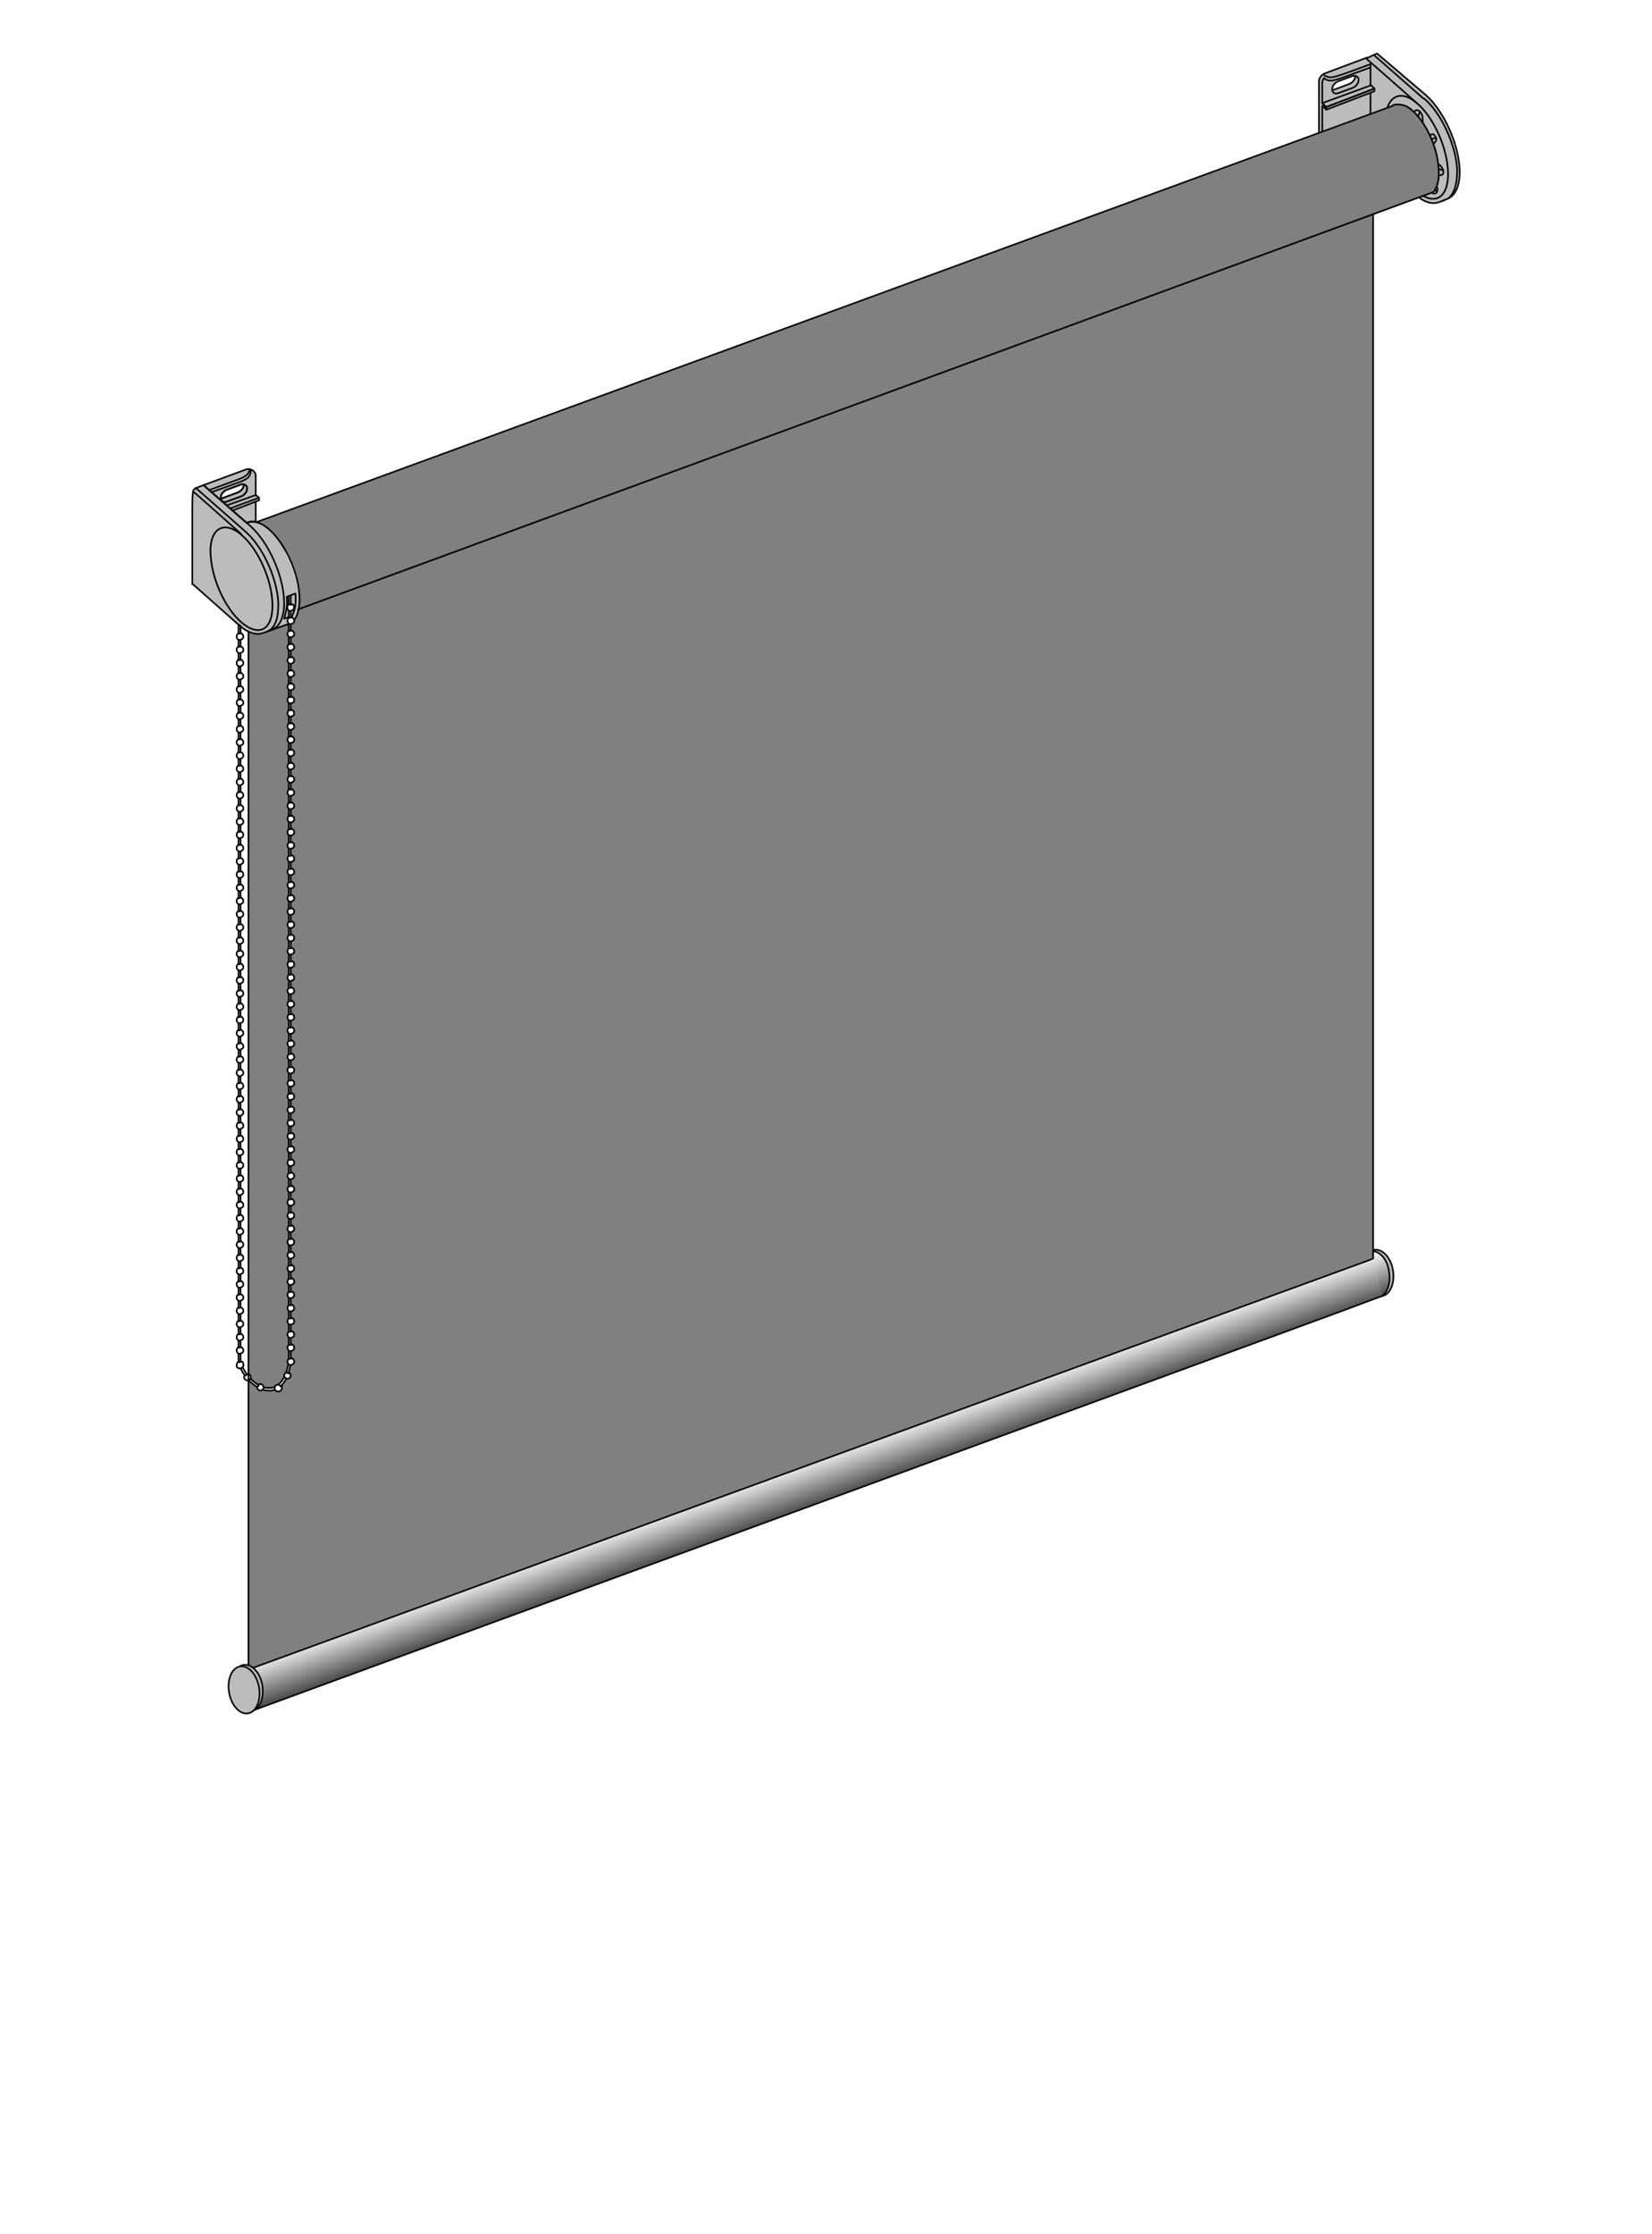 <?xml version="1.0" encoding="utf-8"?>
<!-- Generator: Adobe Illustrator 21.1.0, SVG Export Plug-In . SVG Version: 6.00 Build 0)  -->
<svg version="1.1" id="xs_x5F_a_x5F_10_x5F_saum_x5F_rechts_x5F_weiss"
	 xmlns="http://www.w3.org/2000/svg" xmlns:xlink="http://www.w3.org/1999/xlink" x="0px" y="0px" width="250px" height="338px"
	 viewBox="0 0 250 338" style="enable-background:new 0 0 250 338;" xml:space="preserve">
<rect x="0" y="0" width="250" height="338" fill="#808080" stroke="none"/>
<style type="text/css">
	.st0{fill:#FFFFFF;}
	.st1{fill:#BCBCBC;}
	.st2{fill:none;stroke:#000000;stroke-width:0.25;stroke-linecap:round;stroke-linejoin:round;stroke-miterlimit:10;}
	.st3{fill:none;stroke:#070707;stroke-width:0.25;stroke-linecap:round;stroke-linejoin:round;stroke-miterlimit:10;}
	.st4{fill:#FFFFFF;stroke:#000000;stroke-width:0.25;stroke-linecap:round;stroke-linejoin:round;stroke-miterlimit:10;}
	.st5{fill:#FFFFFF;stroke:#000000;stroke-width:0.25;stroke-miterlimit:10;}
	.st6{fill:#FFFFFF;stroke:#070707;stroke-width:0.25;stroke-linecap:round;stroke-linejoin:round;stroke-miterlimit:10;}
	.st7{fill:url(#SVGID_1_);stroke:#070707;stroke-width:0.25;stroke-linecap:round;stroke-linejoin:round;stroke-miterlimit:10;}
	.st8{fill:#BCBCBC;stroke:#070707;stroke-width:0.25;stroke-linecap:round;stroke-linejoin:round;stroke-miterlimit:10;}
	.st9{fill:url(#SVGID_2_);stroke:#070707;stroke-width:0.25;stroke-linecap:round;stroke-linejoin:round;stroke-miterlimit:10;}
</style>
<g id="links_2_">
	<path id="Wand_Unterleiste_Profilfarbe_2_" class="st0" d="M-1.5-2.5V340h253V-2.5H-1.5z M217.6,27.5c-0.1,0.6-0.5,1.3-1.1,1.6
		c-0.6,0.3-8.7,3.4-8.7,3.4l0.1,157.1c0,0,0.8,0.7,1,1.3c0.3,0.7,0.3,1.3-0.8,2.6c-0.2,0.3,0.4,2.5,0.1,2.9
		c-0.2,0.2-0.3,0.2-0.3,0.2l-169.1,62c0,0,1.5-1.3,0.9-4.1c-0.5-2.1-2.1-2.6-2.1-2.6V95.7c0,0,1.1,0.4,1.8,0.2
		c0.7-0.2,4-1.3,4.5-1.6c0.5-0.3,1.1-1,1.3-2.8s-0.1-4.1-1.1-6.4c-1-2.2-2.6-3.5-3.9-4.4c-1.1-0.8-2.5-1.6-1.9-1.7l0,0l0.7-0.1
		l172-63c0,0,1.6-0.4,2.4,0.4c0.8,0.8,3,2.8,4,6.2C218.2,26,217.7,26.9,217.6,27.5z"/>
	<g id="Träger_rechts_1_">
		<path id="grau_3_" class="st1" d="M220.9,26.1c0-4-2.3-9.2-5.1-11.7l-7.4-6.3c0,0-0.9,0.4-1.5,0.6l0,0l-6.4,2.4
			c-0.5,0.2-0.9,0.7-0.9,1.2V20l10.4-3.8c0,0,1-0.6,2.2-0.3c1.6,0.4,3.4,2.8,3.9,4s1,2.1,1.3,3.5s0.3,3.3,0.3,3.3
			c0,1.3-0.6,2-0.8,2.2s-0.8,0.4-1.5,0.7l-0.7,0.3c1,0.7,2.1,1,2.9,0.7c0.1,0,0.5-0.2,0.7-0.3c0.6-0.2,0.8-0.3,0.8-0.3
			C220.9,29.2,220.9,26.1,220.9,26.1z M205.1,11.5c0,0.5-0.4,1-0.9,1.2l-2.4,0.9h-0.1l-0.1,0.1c0-0.1,0-0.1,0-0.2
			c0-0.5,0.4-1,0.9-1.2l2.2-0.8C204.9,11.5,205,11.5,205.1,11.5L205.1,11.5z"/>
		<path class="st2" d="M216.8,29.1c0.3-0.2,0.5-0.6,0.7-1.1c0.2-0.7,0.3-1.5,0.2-2.6c-0.2-3.4-2.2-7.5-4.5-9.1
			c-0.7-0.5-1.7-0.6-2.4-0.4"/>
		<g>
			<g id="l_3_">
				<path class="st3" d="M206.9,8.7l-6.4,2.4c-0.5,0.2-0.9,0.7-0.9,1.2v7.6 M207.4,12.9V9.7 M207.4,17.2v-3.1"/>
				<path class="st3" d="M200.4,11.8c-0.2,0.2-0.3,0.5-0.3,0.7v3.1"/>
			</g>
			<polyline class="st3" points="200.1,15.6 200.7,16.2 200.7,16.6 200.1,16 200.1,19.8 			"/>
			<g>
				<polygon class="st3" points="208,13.4 200.7,16.2 200.1,15.6 207.5,12.9 				"/>
				<polygon class="st3" points="208,13.8 200.7,16.6 200.7,16.2 208,13.4 				"/>
			</g>
			<g>
				<path class="st3" d="M205.1,11.5c0,0.5-0.4,1-0.9,1.2l-2.4,0.9"/>
				<path class="st3" d="M202.5,12.3l2.2-0.8c0.5-0.1,0.9,0.1,0.9,0.6s-0.4,1-0.9,1.2l-2.2,0.8c-0.5,0.2-0.9-0.1-0.9-0.6
					S202,12.5,202.5,12.3z"/>
			</g>
			<path class="st3" d="M207.4,9.7c0,0-3.2,1.2-4.1,1.5c-0.6,0.2-1.4,0.5-2,0.5c-0.2,0-0.4-0.1-0.5-0.1c-0.2-0.1-0.4-0.2-0.4-0.2"/>
			<path class="st3" d="M207.4,10.2c0,0-3.3,1.2-4.1,1.5c-0.6,0.2-1.4,0.5-2,0.5c-0.4,0-0.9-0.3-0.9-0.3"/>
		</g>
		<g id="XS_links_2_">
			<path class="st3" d="M218.2,30.4c0.7-0.2,1-0.4,1-0.4c1.8-0.8,1.7-3.9,1.7-3.9c0-4-2.3-9.2-5.1-11.7l-7.4-6.3c0,0-1,0.4-1.5,0.7"
				/>
			<path class="st3" d="M214.9,30c1,0.7,2,0.9,2.8,0.6c0.1,0,0.9-0.3,1-0.4"/>
			<path class="st3" d="M214.4,15.6c-2.1-1.9-7.6-6.7-7.6-6.7"/>
			<path class="st2" d="M215.5,29.7c2.3,1.2,3.9-0.5,3.6-4.2c-0.3-3.9-2.6-8.5-5.2-10.3c-1.7-1.2-3.1-0.8-3.8,0.7c0,0,0,0.1-0.1,0.2
				"/>
			<path class="st2" d="M219.2,30c0.9-0.7,1.4-2.4,1.3-4.6c-0.3-3.8-2.5-8.4-5-10.5"/>
			<path class="st3" d="M215.4,14.9L208,8.4"/>
		</g>
		<g>
			<path class="st3" d="M215.3,18.4V18c0-0.4-0.2-1.1-0.7-1.3c-0.2-0.1-0.4,0-0.5,0.1"/>
			<path class="st3" d="M214.9,16.9c-0.1,0.1-0.2,0.4-0.2,0.6"/>
		</g>
		<g>
			<path class="st3" d="M216.8,29.2c0.1,0.1,0.2,0.1,0.3,0.1c0.4-0.1,0.5-0.5,0.4-0.9"/>
			<path class="st3" d="M217.2,28.8c0.1,0,0.1,0.1,0.2,0.1"/>
		</g>
		<g>
			<path class="st3" d="M217.9,26.5c0.2,0,0.3,0,0.4-0.1c0.3-0.3,0.1-1-0.5-1.5"/>
			<path class="st3" d="M217.9,25.6c0.2,0.1,0.3,0.2,0.5,0.1"/>
		</g>
		<g>
			<path class="st3" d="M216.5,20.4c0.2-0.1,0.4-0.2,0.6,0.1c0.4,0.5,0.3,0.8-0.1,1.2"/>
		</g>
		<g>
			<path class="st3" d="M216.8,21c0.2-0.1,0.3-0.1,0.4-0.1"/>
		</g>
	</g>
	<g id="Träger_links_1_">
		<path id="grau_2_" class="st1" d="M45.2,90.8c0-4-2.7-9.1-4.4-10.5c-1.8-1.5-2.1-1.4-2.1-1.4v-3l0.5-0.2v-0.4l-0.5-0.4V72
			c0-0.4-0.2-0.6-0.4-0.8c-0.3-0.2-0.7-0.3-1-0.2l-6.5,2.4l0,0l0,0c0,0-1.2,0.4-1.5,0.7c-0.2,0.3-0.2,2.4-0.2,2.4v11.9l0,0l0,0
			l7.1,6.3c1.3,1.1,2.5,1.4,3.4,1.1c0.1,0,0.5-0.2,0.7-0.3c0.6-0.2,3.1-1.1,3.1-1.1C45.3,93.6,45.2,90.8,45.2,90.8z M34.4,74
			l2.2-0.8c0.1,0,0.3,0,0.4,0l0,0c0,0,0.1,0.6-0.7,1.1c-0.2,0.1-2.8,1.1-2.8,1.1c0-0.1,0-0.1,0-0.2C33.5,74.7,33.9,74.2,34.4,74z"/>
		<g id="links">
			<path class="st3" d="M40.3,95.6c0.7-0.2,1-0.4,1-0.4c1.8-0.8,1.7-3.9,1.7-3.9c0-4-2.3-9.2-5.1-11.7l-7.1-6.2c0,0-1.2,0.4-1.5,0.7
				c-0.2,0.3-0.2,2.4-0.2,2.4v11.9"/>
			<path class="st3" d="M29.2,88.4l7.1,6.3c1.3,1.1,2.5,1.4,3.4,1.1c0.1,0,0.9-0.3,1-0.4"/>
			<path class="st3" d="M36.5,80.8c-2.1-1.9-7.1-6.3-7.1-6.3"/>
			<path class="st2" d="M41.2,90.8c-0.3-3.9-2.6-8.5-5.2-10.3c-2.6-1.8-4.5,0-4.1,3.8c0.3,3.9,2.6,8.5,5.2,10.3
				C39.7,96.4,41.5,94.8,41.2,90.8z"/>
			<path class="st2" d="M40.7,95.4l0.2-0.1c0.9-0.7,1.3-2.2,1.2-4.4c-0.3-3.8-2.5-8.4-5-10.5"/>
			<path class="st3" d="M37.8,71c0,0-0.1,0.5-0.4,0.8c-0.4,0.4-1.2,0.7-1.8,0.9c-0.8,0.3-3.8,1.4-3.8,1.4"/>
			<path class="st3" d="M38,71.1c0,0-0.1,0.8-0.4,1.1c-0.4,0.4-1.2,0.7-1.8,0.9c-0.8,0.3-3.6,1.3-3.6,1.3"/>
			<path class="st3" d="M37,80.3l-7.4-6.5"/>
			<g id="r_3_">
				<g>
					<path class="st3" d="M36.9,73.3c0,0.5-0.4,1-0.9,1.2l-2.4,0.9"/>
				</g>
				<path class="st3" d="M38.7,74.8V72c0-0.4-0.2-0.6-0.4-0.8c-0.3-0.2-0.7-0.3-1-0.2l-6.5,2.4 M30.8,73.4l6.5,5.7
					c0,0,0.3-0.1,0.6-0.2c0.3,0,0.8,0,0.8,0v-3 M34.3,74.1l2.2-0.8c0.5-0.1,0.9,0.1,0.9,0.6s-0.4,1-0.9,1.2l-2.2,0.8
					c-0.5,0.2-0.9-0.1-0.9-0.6S33.8,74.3,34.3,74.1z"/>
				<g>
					<polyline class="st3" points="34.5,76.4 38.7,74.9 39.2,75.3 34.9,76.9 					"/>
					<polyline class="st3" points="39.2,75.3 39.2,75.7 35.3,77.2 					"/>
				</g>
			</g>
			<g id="r_1_">
				<g>
					<path class="st3" d="M36.9,73.3c0,0.5-0.4,1-0.9,1.2l-2.4,0.9"/>
				</g>
				<path class="st3" d="M34.3,74.1l2.2-0.8c0.5-0.1,0.9,0.1,0.9,0.6s-0.4,1-0.9,1.2l-2.2,0.8c-0.5,0.2-0.9-0.1-0.9-0.6
					S33.8,74.3,34.3,74.1z"/>
			</g>
		</g>
		<path class="st2" d="M37.4,79.1c0.7-0.3,1.6-0.2,2.7,0.5c2.6,1.8,4.9,6.4,5.2,10.3c0.2,2.6-0.6,4.3-1.8,4.6"/>
		<path class="st2" d="M44.2,93.2L43,93.6c0,0,0.3-1.1,0.4-1.8c0.1-0.7,0-1.5,0-1.5l1.3-0.5c0,0,0.1,0.8,0,1.7S44.2,93.2,44.2,93.2z
			"/>
		<line class="st2" x1="41.1" y1="95.3" x2="43.7" y2="94.4"/>
	</g>
	<g id="kette_1_">
		<path class="st4" d="M36.1,94.5v111.3c0,1.6,2.3,4.6,4.6,4.6c2.6,0,3.3-3.3,3.3-4.8V90.1l-0.3,0.1v115.3c0,1.3-0.7,4.5-3,4.5
			s-4.3-3-4.3-4.3v-111L36.1,94.5z"/>
		<g>
			<path class="st5" d="M37,208.1c0,0,0.1,0,0.2,0c0.1,0,0.1-0.1,0.1-0.2h0.1c0.2,0,0.3,0,0.4,0.1c0.2,0.2,0.2,0.5,0,0.7
				s-0.5,0.2-0.7,0C36.9,208.6,36.9,208.3,37,208.1L37,208.1"/>
		</g>
		<g>
			<path class="st5" d="M36.1,206c0,0,0,0.1,0.2,0.1c0.1,0,0.1-0.1,0.1-0.1h0.1c0.2,0,0.3,0.1,0.3,0.3c0.1,0.3,0,0.6-0.3,0.7
				c-0.3,0.1-0.6,0-0.7-0.3C35.8,206.4,35.9,206.1,36.1,206L36.1,206"/>
		</g>
		<g>
			<path class="st5" d="M36.1,203.8c0,0,0,0.1,0.1,0.1s0.1,0,0.2-0.1h0.1c0.1,0.1,0.3,0.2,0.3,0.4c0.1,0.3-0.1,0.5-0.4,0.6
				c-0.3,0.1-0.5-0.1-0.6-0.4c0-0.2,0.1-0.5,0.2-0.5C36.1,203.8,36.1,203.8,36.1,203.8"/>
		</g>
		<g>
			<path class="st5" d="M36.1,201.8c0,0,0,0.1,0.1,0.1s0.1,0,0.2-0.1h0.1c0.1,0.1,0.3,0.2,0.3,0.4c0.1,0.3-0.1,0.5-0.4,0.6
				c-0.3,0.1-0.5-0.1-0.6-0.4c0-0.2,0.1-0.5,0.2-0.5C36.1,201.8,36.1,201.8,36.1,201.8"/>
		</g>
		<g>
			<path class="st5" d="M43.8,205.5c0,0,0,0.1,0.1,0.1s0.1,0,0.2-0.1h0.1c0.1,0.1,0.3,0.2,0.3,0.4c0.1,0.3-0.1,0.5-0.4,0.6
				c-0.3,0.1-0.5-0.1-0.6-0.4c0-0.2,0.1-0.5,0.2-0.5C43.8,205.5,43.8,205.5,43.8,205.5"/>
		</g>
		<g>
			<path class="st5" d="M43.8,203.4c0,0,0,0.1,0.1,0.1s0.1,0,0.2-0.1h0.1c0.1,0.1,0.3,0.2,0.3,0.4c0.1,0.3-0.1,0.5-0.4,0.6
				c-0.3,0.1-0.5-0.1-0.6-0.4c0-0.2,0.1-0.5,0.2-0.5C43.8,203.4,43.8,203.4,43.8,203.4"/>
		</g>
		<g>
			<path class="st5" d="M43.8,201.4c0,0,0,0.1,0.1,0.1s0.1,0,0.2-0.1h0.1c0.1,0.1,0.3,0.2,0.3,0.4c0.1,0.3-0.1,0.5-0.4,0.6
				c-0.3,0.1-0.5-0.1-0.6-0.4c0-0.2,0.1-0.5,0.2-0.5C43.8,201.4,43.8,201.4,43.8,201.4"/>
		</g>
		<g>
			<path class="st5" d="M36.1,199.8c0,0,0,0.1,0.1,0.1s0.1,0,0.2-0.1h0.1c0.1,0.1,0.3,0.2,0.3,0.4c0.1,0.3-0.1,0.5-0.4,0.6
				c-0.3,0.1-0.5-0.1-0.6-0.4c0-0.2,0.1-0.5,0.2-0.5C36.1,199.8,36.1,199.8,36.1,199.8"/>
		</g>
		<g>
			<path class="st5" d="M43.8,199.4c0,0,0,0.1,0.1,0.1s0.1,0,0.2-0.1h0.1c0.1,0.1,0.3,0.2,0.3,0.4c0.1,0.3-0.1,0.5-0.4,0.6
				c-0.3,0.1-0.5-0.1-0.6-0.4c0-0.2,0.1-0.5,0.2-0.5C43.8,199.4,43.8,199.4,43.8,199.4"/>
		</g>
		<g>
			<path class="st5" d="M36.1,197.8c0,0,0,0.1,0.1,0.1s0.1,0,0.2-0.1h0.1c0.1,0.1,0.3,0.2,0.3,0.4c0.1,0.3-0.1,0.5-0.4,0.6
				c-0.3,0.1-0.5-0.1-0.6-0.4c0-0.2,0.1-0.5,0.2-0.5C36.1,197.8,36.1,197.8,36.1,197.8"/>
		</g>
		<g>
			<path class="st5" d="M36.1,195.8c0,0,0,0.1,0.1,0.1s0.1,0,0.2-0.1h0.1c0.1,0.1,0.3,0.2,0.3,0.4c0.1,0.3-0.1,0.5-0.4,0.6
				c-0.3,0.1-0.5-0.1-0.6-0.4c0-0.2,0.1-0.5,0.2-0.5C36.1,195.8,36.1,195.8,36.1,195.8"/>
		</g>
		<g>
			<path class="st5" d="M43.8,197.4c0,0,0,0.1,0.1,0.1s0.1,0,0.2-0.1h0.1c0.1,0.1,0.3,0.2,0.3,0.4c0.1,0.3-0.1,0.5-0.4,0.6
				c-0.3,0.1-0.5-0.1-0.6-0.4c0-0.2,0.1-0.5,0.2-0.5C43.8,197.4,43.8,197.4,43.8,197.4"/>
		</g>
		<g>
			<path class="st5" d="M43.8,195.4c0,0,0,0.1,0.1,0.1s0.1,0,0.2-0.1h0.1c0.1,0.1,0.3,0.2,0.3,0.4c0.1,0.3-0.1,0.5-0.4,0.6
				c-0.3,0.1-0.5-0.1-0.6-0.4c0-0.2,0.1-0.5,0.2-0.5C43.8,195.4,43.8,195.4,43.8,195.4"/>
		</g>
		<g>
			<path class="st5" d="M36.1,193.8c0,0,0,0.1,0.1,0.1s0.1,0,0.2-0.1h0.1c0.1,0.1,0.3,0.2,0.3,0.4c0.1,0.3-0.1,0.5-0.4,0.6
				c-0.3,0.1-0.5-0.1-0.6-0.4c0-0.2,0.1-0.5,0.2-0.5C36.1,193.8,36.1,193.8,36.1,193.8"/>
		</g>
		<g>
			<path class="st5" d="M43.8,193.4c0,0,0,0.1,0.1,0.1s0.1,0,0.2-0.1h0.1c0.1,0.1,0.3,0.2,0.3,0.4c0.1,0.3-0.1,0.5-0.4,0.6
				c-0.3,0.1-0.5-0.1-0.6-0.4c0-0.2,0.1-0.5,0.2-0.5C43.8,193.4,43.8,193.4,43.8,193.4"/>
		</g>
		<g>
			<path class="st5" d="M36.1,191.8c0,0,0,0.1,0.1,0.1s0.1,0,0.2-0.1h0.1c0.1,0.1,0.3,0.2,0.3,0.4c0.1,0.3-0.1,0.5-0.4,0.6
				c-0.3,0.1-0.5-0.1-0.6-0.4c0-0.2,0.1-0.5,0.2-0.5C36.1,191.8,36.1,191.8,36.1,191.8"/>
		</g>
		<g>
			<path class="st5" d="M36.1,189.8c0,0,0,0.1,0.1,0.1s0.1,0,0.2-0.1h0.1c0.1,0.1,0.3,0.2,0.3,0.4c0.1,0.3-0.1,0.5-0.4,0.6
				c-0.3,0.1-0.5-0.1-0.6-0.4c0-0.2,0.1-0.5,0.2-0.5C36.1,189.8,36.1,189.8,36.1,189.8"/>
		</g>
		<g>
			<path class="st5" d="M43.8,191.4c0,0,0,0.1,0.1,0.1s0.1,0,0.2-0.1h0.1c0.1,0.1,0.3,0.2,0.3,0.4c0.1,0.3-0.1,0.5-0.4,0.6
				c-0.3,0.1-0.5-0.1-0.6-0.4c0-0.2,0.1-0.5,0.2-0.5C43.8,191.4,43.8,191.4,43.8,191.4"/>
		</g>
		<g>
			<path class="st5" d="M43.8,189.4c0,0,0,0.1,0.1,0.1s0.1,0,0.2-0.1h0.1c0.1,0.1,0.3,0.2,0.3,0.4c0.1,0.3-0.1,0.5-0.4,0.6
				c-0.3,0.1-0.5-0.1-0.6-0.4c0-0.2,0.1-0.5,0.2-0.5C43.8,189.4,43.8,189.4,43.8,189.4"/>
		</g>
		<g>
			<path class="st5" d="M36.1,187.8c0,0,0,0.1,0.1,0.1s0.1,0,0.2-0.1h0.1c0.1,0.1,0.3,0.2,0.3,0.4c0.1,0.3-0.1,0.5-0.4,0.6
				c-0.3,0.1-0.5-0.1-0.6-0.4c0-0.2,0.1-0.5,0.2-0.5C36.1,187.8,36.1,187.8,36.1,187.8"/>
		</g>
		<g>
			<path class="st5" d="M43.8,187.4c0,0,0,0.1,0.1,0.1s0.1,0,0.2-0.1h0.1c0.1,0.1,0.3,0.2,0.3,0.4c0.1,0.3-0.1,0.5-0.4,0.6
				c-0.3,0.1-0.5-0.1-0.6-0.4c0-0.2,0.1-0.5,0.2-0.5C43.8,187.4,43.8,187.4,43.8,187.4"/>
		</g>
		<g>
			<path class="st5" d="M36.1,185.8c0,0,0,0.1,0.1,0.1s0.1,0,0.2-0.1h0.1c0.1,0.1,0.3,0.2,0.3,0.4c0.1,0.3-0.1,0.5-0.4,0.6
				c-0.3,0.1-0.5-0.1-0.6-0.4c0-0.2,0.1-0.5,0.2-0.5C36.1,185.8,36.1,185.8,36.1,185.8"/>
		</g>
		<g>
			<path class="st5" d="M36.1,183.8c0,0,0,0.1,0.1,0.1s0.1,0,0.2-0.1h0.1c0.1,0.1,0.3,0.2,0.3,0.4c0.1,0.3-0.1,0.5-0.4,0.6
				c-0.3,0.1-0.5-0.1-0.6-0.4c0-0.2,0.1-0.5,0.2-0.5C36.1,183.8,36.1,183.8,36.1,183.8"/>
		</g>
		<g>
			<path class="st5" d="M43.8,185.4c0,0,0,0.1,0.1,0.1s0.1,0,0.2-0.1h0.1c0.1,0.1,0.3,0.2,0.3,0.4c0.1,0.3-0.1,0.5-0.4,0.6
				c-0.3,0.1-0.5-0.1-0.6-0.4c0-0.2,0.1-0.5,0.2-0.5C43.8,185.4,43.8,185.4,43.8,185.4"/>
		</g>
		<g>
			<path class="st5" d="M43.8,183.4c0,0,0,0.1,0.1,0.1s0.1,0,0.2-0.1h0.1c0.1,0.1,0.3,0.2,0.3,0.4c0.1,0.3-0.1,0.5-0.4,0.6
				c-0.3,0.1-0.5-0.1-0.6-0.4c0-0.2,0.1-0.5,0.2-0.5C43.8,183.4,43.8,183.4,43.8,183.4"/>
		</g>
		<g>
			<path class="st5" d="M36.1,181.8c0,0,0,0.1,0.1,0.1s0.1,0,0.2-0.1h0.1c0.1,0.1,0.3,0.2,0.3,0.4c0.1,0.3-0.1,0.5-0.4,0.6
				c-0.3,0.1-0.5-0.1-0.6-0.4c0-0.2,0.1-0.5,0.2-0.5C36.1,181.8,36.1,181.8,36.1,181.8"/>
		</g>
		<g>
			<path class="st5" d="M43.8,181.4c0,0,0,0.1,0.1,0.1s0.1,0,0.2-0.1h0.1c0.1,0.1,0.3,0.2,0.3,0.4c0.1,0.3-0.1,0.5-0.4,0.6
				c-0.3,0.1-0.5-0.1-0.6-0.4c0-0.2,0.1-0.5,0.2-0.5C43.8,181.4,43.8,181.4,43.8,181.4"/>
		</g>
		<g>
			<path class="st5" d="M36.1,179.8c0,0,0,0.1,0.1,0.1s0.1,0,0.2-0.1h0.1c0.1,0.1,0.3,0.2,0.3,0.4c0.1,0.3-0.1,0.5-0.4,0.6
				c-0.3,0.1-0.5-0.1-0.6-0.4c0-0.2,0.1-0.5,0.2-0.5C36.1,179.8,36.1,179.8,36.1,179.8"/>
		</g>
		<g>
			<path class="st5" d="M36.1,177.8c0,0,0,0.1,0.1,0.1s0.1,0,0.2-0.1h0.1c0.1,0.1,0.3,0.2,0.3,0.4c0.1,0.3-0.1,0.5-0.4,0.6
				c-0.3,0.1-0.5-0.1-0.6-0.4c0-0.2,0.1-0.5,0.2-0.5C36.1,177.8,36.1,177.8,36.1,177.8"/>
		</g>
		<g>
			<path class="st5" d="M43.8,179.4c0,0,0,0.1,0.1,0.1s0.1,0,0.2-0.1h0.1c0.1,0.1,0.3,0.2,0.3,0.4c0.1,0.3-0.1,0.5-0.4,0.6
				c-0.3,0.1-0.5-0.1-0.6-0.4c0-0.2,0.1-0.5,0.2-0.5C43.8,179.4,43.8,179.4,43.8,179.4"/>
		</g>
		<g>
			<path class="st5" d="M43.8,177.4c0,0,0,0.1,0.1,0.1s0.1,0,0.2-0.1h0.1c0.1,0.1,0.3,0.2,0.3,0.4c0.1,0.3-0.1,0.5-0.4,0.6
				c-0.3,0.1-0.5-0.1-0.6-0.4c0-0.2,0.1-0.5,0.2-0.5C43.8,177.4,43.8,177.4,43.8,177.4"/>
		</g>
		<g>
			<path class="st5" d="M36.1,175.8c0,0,0,0.1,0.1,0.1s0.1,0,0.2-0.1h0.1c0.1,0.1,0.3,0.2,0.3,0.4c0.1,0.3-0.1,0.5-0.4,0.6
				c-0.3,0.1-0.5-0.1-0.6-0.4c0-0.2,0.1-0.5,0.2-0.5C36.1,175.8,36.1,175.8,36.1,175.8"/>
		</g>
		<g>
			<path class="st5" d="M43.8,175.4c0,0,0,0.1,0.1,0.1s0.1,0,0.2-0.1h0.1c0.1,0.1,0.3,0.2,0.3,0.4c0.1,0.3-0.1,0.5-0.4,0.6
				c-0.3,0.1-0.5-0.1-0.6-0.4c0-0.2,0.1-0.5,0.2-0.5C43.8,175.4,43.8,175.4,43.8,175.4"/>
		</g>
		<g>
			<path class="st5" d="M36.1,173.8c0,0,0,0.1,0.1,0.1s0.1,0,0.2-0.1h0.1c0.1,0.1,0.3,0.2,0.3,0.4c0.1,0.3-0.1,0.5-0.4,0.6
				c-0.3,0.1-0.5-0.1-0.6-0.4c0-0.2,0.1-0.5,0.2-0.5C36.1,173.8,36.1,173.8,36.1,173.8"/>
		</g>
		<g>
			<path class="st5" d="M36.1,171.8c0,0,0,0.1,0.1,0.1s0.1,0,0.2-0.1h0.1c0.1,0.1,0.3,0.2,0.3,0.4c0.1,0.3-0.1,0.5-0.4,0.6
				c-0.3,0.1-0.5-0.1-0.6-0.4c0-0.2,0.1-0.5,0.2-0.5C36.1,171.8,36.1,171.8,36.1,171.8"/>
		</g>
		<g>
			<path class="st5" d="M43.8,173.4c0,0,0,0.1,0.1,0.1s0.1,0,0.2-0.1h0.1c0.1,0.1,0.3,0.2,0.3,0.4c0.1,0.3-0.1,0.5-0.4,0.6
				c-0.3,0.1-0.5-0.1-0.6-0.4c0-0.2,0.1-0.5,0.2-0.5C43.8,173.4,43.8,173.4,43.8,173.4"/>
		</g>
		<g>
			<path class="st5" d="M43.8,171.4c0,0,0,0.1,0.1,0.1s0.1,0,0.2-0.1h0.1c0.1,0.1,0.3,0.2,0.3,0.4c0.1,0.3-0.1,0.5-0.4,0.6
				c-0.3,0.1-0.5-0.1-0.6-0.4c0-0.2,0.1-0.5,0.2-0.5C43.8,171.4,43.8,171.4,43.8,171.4"/>
		</g>
		<g>
			<path class="st5" d="M36.1,169.8c0,0,0,0.1,0.1,0.1s0.1,0,0.2-0.1h0.1c0.1,0.1,0.3,0.2,0.3,0.4c0.1,0.3-0.1,0.5-0.4,0.6
				c-0.3,0.1-0.5-0.1-0.6-0.4c0-0.2,0.1-0.5,0.2-0.5C36.1,169.8,36.1,169.8,36.1,169.8"/>
		</g>
		<g>
			<path class="st5" d="M43.8,169.4c0,0,0,0.1,0.1,0.1s0.1,0,0.2-0.1h0.1c0.1,0.1,0.3,0.2,0.3,0.4c0.1,0.3-0.1,0.5-0.4,0.6
				c-0.3,0.1-0.5-0.1-0.6-0.4c0-0.2,0.1-0.5,0.2-0.5C43.8,169.4,43.8,169.4,43.8,169.4"/>
		</g>
		<g>
			<path class="st5" d="M36.1,167.8c0,0,0,0.1,0.1,0.1s0.1,0,0.2-0.1h0.1c0.1,0.1,0.3,0.2,0.3,0.4c0.1,0.3-0.1,0.5-0.4,0.6
				c-0.3,0.1-0.5-0.1-0.6-0.4c0-0.2,0.1-0.5,0.2-0.5C36.1,167.8,36.1,167.8,36.1,167.8"/>
		</g>
		<g>
			<path class="st5" d="M36.1,165.8c0,0,0,0.1,0.1,0.1s0.1,0,0.2-0.1h0.1c0.1,0.1,0.3,0.2,0.3,0.4c0.1,0.3-0.1,0.5-0.4,0.6
				c-0.3,0.1-0.5-0.1-0.6-0.4c0-0.2,0.1-0.5,0.2-0.5C36.1,165.8,36.1,165.8,36.1,165.8"/>
		</g>
		<g>
			<path class="st5" d="M43.8,167.4c0,0,0,0.1,0.1,0.1s0.1,0,0.2-0.1h0.1c0.1,0.1,0.3,0.2,0.3,0.4c0.1,0.3-0.1,0.5-0.4,0.6
				c-0.3,0.1-0.5-0.1-0.6-0.4c0-0.2,0.1-0.5,0.2-0.5C43.8,167.4,43.8,167.4,43.8,167.4"/>
		</g>
		<g>
			<path class="st5" d="M43.8,165.4c0,0,0,0.1,0.1,0.1s0.1,0,0.2-0.1h0.1c0.1,0.1,0.3,0.2,0.3,0.4c0.1,0.3-0.1,0.5-0.4,0.6
				c-0.3,0.1-0.5-0.1-0.6-0.4c0-0.2,0.1-0.5,0.2-0.5C43.8,165.4,43.8,165.4,43.8,165.4"/>
		</g>
		<g>
			<path class="st5" d="M36.1,163.8c0,0,0,0.1,0.1,0.1s0.1,0,0.2-0.1h0.1c0.1,0.1,0.3,0.2,0.3,0.4c0.1,0.3-0.1,0.5-0.4,0.6
				c-0.3,0.1-0.5-0.1-0.6-0.4c0-0.2,0.1-0.5,0.2-0.5C36.1,163.8,36.1,163.8,36.1,163.8"/>
		</g>
		<g>
			<path class="st5" d="M43.8,163.4c0,0,0,0.1,0.1,0.1s0.1,0,0.2-0.1h0.1c0.1,0.1,0.3,0.2,0.3,0.4c0.1,0.3-0.1,0.5-0.4,0.6
				c-0.3,0.1-0.5-0.1-0.6-0.4c0-0.2,0.1-0.5,0.2-0.5C43.8,163.4,43.8,163.4,43.8,163.4"/>
		</g>
		<g>
			<path class="st5" d="M36.1,161.8c0,0,0,0.1,0.1,0.1s0.1,0,0.2-0.1h0.1c0.1,0.1,0.3,0.2,0.3,0.4c0.1,0.3-0.1,0.5-0.4,0.6
				c-0.3,0.1-0.5-0.1-0.6-0.4c0-0.2,0.1-0.5,0.2-0.5C36.1,161.8,36.1,161.8,36.1,161.8"/>
		</g>
		<g>
			<path class="st5" d="M36.1,159.8c0,0,0,0.1,0.1,0.1s0.1,0,0.2-0.1h0.1c0.1,0.1,0.3,0.2,0.3,0.4c0.1,0.3-0.1,0.5-0.4,0.6
				c-0.3,0.1-0.5-0.1-0.6-0.4c0-0.2,0.1-0.5,0.2-0.5C36.1,159.8,36.1,159.8,36.1,159.8"/>
		</g>
		<g>
			<path class="st5" d="M43.8,161.4c0,0,0,0.1,0.1,0.1s0.1,0,0.2-0.1h0.1c0.1,0.1,0.3,0.2,0.3,0.4c0.1,0.3-0.1,0.5-0.4,0.6
				c-0.3,0.1-0.5-0.1-0.6-0.4c0-0.2,0.1-0.5,0.2-0.5C43.8,161.4,43.8,161.4,43.8,161.4"/>
		</g>
		<g>
			<path class="st5" d="M43.8,159.4c0,0,0,0.1,0.1,0.1s0.1,0,0.2-0.1h0.1c0.1,0.1,0.3,0.2,0.3,0.4c0.1,0.3-0.1,0.5-0.4,0.6
				c-0.3,0.1-0.5-0.1-0.6-0.4c0-0.2,0.1-0.5,0.2-0.5C43.8,159.4,43.8,159.4,43.8,159.4"/>
		</g>
		<g>
			<path class="st5" d="M36.1,157.8c0,0,0,0.1,0.1,0.1s0.1,0,0.2-0.1h0.1c0.1,0.1,0.3,0.2,0.3,0.4c0.1,0.3-0.1,0.5-0.4,0.6
				c-0.3,0.1-0.5-0.1-0.6-0.4c0-0.2,0.1-0.5,0.2-0.5C36.1,157.8,36.1,157.8,36.1,157.8"/>
		</g>
		<g>
			<path class="st5" d="M43.8,157.4c0,0,0,0.1,0.1,0.1s0.1,0,0.2-0.1h0.1c0.1,0.1,0.3,0.2,0.3,0.4c0.1,0.3-0.1,0.5-0.4,0.6
				c-0.3,0.1-0.5-0.1-0.6-0.4c0-0.2,0.1-0.5,0.2-0.5C43.8,157.4,43.8,157.4,43.8,157.4"/>
		</g>
		<g>
			<path class="st5" d="M36.1,155.8c0,0,0,0.1,0.1,0.1s0.1,0,0.2-0.1h0.1c0.1,0.1,0.3,0.2,0.3,0.4c0.1,0.3-0.1,0.5-0.4,0.6
				c-0.3,0.1-0.5-0.1-0.6-0.4c0-0.2,0.1-0.5,0.2-0.5C36.1,155.8,36.1,155.8,36.1,155.8"/>
		</g>
		<g>
			<path class="st5" d="M36.1,153.8c0,0,0,0.1,0.1,0.1s0.1,0,0.2-0.1h0.1c0.1,0.1,0.3,0.2,0.3,0.4c0.1,0.3-0.1,0.5-0.4,0.6
				c-0.3,0.1-0.5-0.1-0.6-0.4c0-0.2,0.1-0.5,0.2-0.5C36.1,153.8,36.1,153.8,36.1,153.8"/>
		</g>
		<g>
			<path class="st5" d="M43.8,155.4c0,0,0,0.1,0.1,0.1s0.1,0,0.2-0.1h0.1c0.1,0.1,0.3,0.2,0.3,0.4c0.1,0.3-0.1,0.5-0.4,0.6
				c-0.3,0.1-0.5-0.1-0.6-0.4c0-0.2,0.1-0.5,0.2-0.5C43.8,155.4,43.8,155.4,43.8,155.4"/>
		</g>
		<g>
			<path class="st5" d="M43.8,153.4c0,0,0,0.1,0.1,0.1s0.1,0,0.2-0.1h0.1c0.1,0.1,0.3,0.2,0.3,0.4c0.1,0.3-0.1,0.5-0.4,0.6
				c-0.3,0.1-0.5-0.1-0.6-0.4c0-0.2,0.1-0.5,0.2-0.5C43.8,153.4,43.8,153.4,43.8,153.4"/>
		</g>
		<g>
			<path class="st5" d="M36.1,151.8c0,0,0,0.1,0.1,0.1s0.1,0,0.2-0.1h0.1c0.1,0.1,0.3,0.2,0.3,0.4c0.1,0.3-0.1,0.5-0.4,0.6
				c-0.3,0.1-0.5-0.1-0.6-0.4c0-0.2,0.1-0.5,0.2-0.5C36.1,151.8,36.1,151.8,36.1,151.8"/>
		</g>
		<g>
			<path class="st5" d="M43.8,151.4c0,0,0,0.1,0.1,0.1s0.1,0,0.2-0.1h0.1c0.1,0.1,0.3,0.2,0.3,0.4c0.1,0.3-0.1,0.5-0.4,0.6
				c-0.3,0.1-0.5-0.1-0.6-0.4c0-0.2,0.1-0.5,0.2-0.5C43.8,151.4,43.8,151.4,43.8,151.4"/>
		</g>
		<g>
			<path class="st5" d="M36.1,149.8c0,0,0,0.1,0.1,0.1s0.1,0,0.2-0.1h0.1c0.1,0.1,0.3,0.2,0.3,0.4c0.1,0.3-0.1,0.5-0.4,0.6
				c-0.3,0.1-0.5-0.1-0.6-0.4c0-0.2,0.1-0.5,0.2-0.5C36.1,149.8,36.1,149.8,36.1,149.8"/>
		</g>
		<g>
			<path class="st5" d="M36.1,147.8c0,0,0,0.1,0.1,0.1s0.1,0,0.2-0.1h0.1c0.1,0.1,0.3,0.2,0.3,0.4c0.1,0.3-0.1,0.5-0.4,0.6
				c-0.3,0.1-0.5-0.1-0.6-0.4c0-0.2,0.1-0.5,0.2-0.5C36.1,147.8,36.1,147.8,36.1,147.8"/>
		</g>
		<g>
			<path class="st5" d="M43.8,149.4c0,0,0,0.1,0.1,0.1s0.1,0,0.2-0.1h0.1c0.1,0.1,0.3,0.2,0.3,0.4c0.1,0.3-0.1,0.5-0.4,0.6
				c-0.3,0.1-0.5-0.1-0.6-0.4c0-0.2,0.1-0.5,0.2-0.5C43.8,149.4,43.8,149.4,43.8,149.4"/>
		</g>
		<g>
			<path class="st5" d="M43.8,147.4c0,0,0,0.1,0.1,0.1s0.1,0,0.2-0.1h0.1c0.1,0.1,0.3,0.2,0.3,0.4c0.1,0.3-0.1,0.5-0.4,0.6
				c-0.3,0.1-0.5-0.1-0.6-0.4c0-0.2,0.1-0.5,0.2-0.5C43.8,147.4,43.8,147.4,43.8,147.4"/>
		</g>
		<g>
			<path class="st5" d="M36.1,145.8c0,0,0,0.1,0.1,0.1s0.1,0,0.2-0.1h0.1c0.1,0.1,0.3,0.2,0.3,0.4c0.1,0.3-0.1,0.5-0.4,0.6
				c-0.3,0.1-0.5-0.1-0.6-0.4c0-0.2,0.1-0.5,0.2-0.5C36.1,145.8,36.1,145.8,36.1,145.8"/>
		</g>
		<g>
			<path class="st5" d="M43.8,145.4c0,0,0,0.1,0.1,0.1s0.1,0,0.2-0.1h0.1c0.1,0.1,0.3,0.2,0.3,0.4c0.1,0.3-0.1,0.5-0.4,0.6
				c-0.3,0.1-0.5-0.1-0.6-0.4c0-0.2,0.1-0.5,0.2-0.5C43.8,145.4,43.8,145.4,43.8,145.4"/>
		</g>
		<g>
			<path class="st5" d="M36.1,143.8c0,0,0,0.1,0.1,0.1s0.1,0,0.2-0.1h0.1c0.1,0.1,0.3,0.2,0.3,0.4c0.1,0.3-0.1,0.5-0.4,0.6
				c-0.3,0.1-0.5-0.1-0.6-0.4c0-0.2,0.1-0.5,0.2-0.5C36.1,143.8,36.1,143.8,36.1,143.8"/>
		</g>
		<g>
			<path class="st5" d="M36.1,141.8c0,0,0,0.1,0.1,0.1s0.1,0,0.2-0.1h0.1c0.1,0.1,0.3,0.2,0.3,0.4c0.1,0.3-0.1,0.5-0.4,0.6
				c-0.3,0.1-0.5-0.1-0.6-0.4c0-0.2,0.1-0.5,0.2-0.5C36.1,141.8,36.1,141.8,36.1,141.8"/>
		</g>
		<g>
			<path class="st5" d="M43.8,143.4c0,0,0,0.1,0.1,0.1s0.1,0,0.2-0.1h0.1c0.1,0.1,0.3,0.2,0.3,0.4c0.1,0.3-0.1,0.5-0.4,0.6
				c-0.3,0.1-0.5-0.1-0.6-0.4c0-0.2,0.1-0.5,0.2-0.5C43.8,143.4,43.8,143.4,43.8,143.4"/>
		</g>
		<g>
			<path class="st5" d="M43.8,141.4c0,0,0,0.1,0.1,0.1s0.1,0,0.2-0.1h0.1c0.1,0.1,0.3,0.2,0.3,0.4c0.1,0.3-0.1,0.5-0.4,0.6
				c-0.3,0.1-0.5-0.1-0.6-0.4c0-0.2,0.1-0.5,0.2-0.5C43.8,141.4,43.8,141.4,43.8,141.4"/>
		</g>
		<g>
			<path class="st5" d="M36.1,139.8c0,0,0,0.1,0.1,0.1s0.1,0,0.2-0.1h0.1c0.1,0.1,0.3,0.2,0.3,0.4c0.1,0.3-0.1,0.5-0.4,0.6
				c-0.3,0.1-0.5-0.1-0.6-0.4c0-0.2,0.1-0.5,0.2-0.5C36.1,139.8,36.1,139.8,36.1,139.8"/>
		</g>
		<g>
			<path class="st5" d="M43.8,139.4c0,0,0,0.1,0.1,0.1s0.1,0,0.2-0.1h0.1c0.1,0.1,0.3,0.2,0.3,0.4c0.1,0.3-0.1,0.5-0.4,0.6
				c-0.3,0.1-0.5-0.1-0.6-0.4c0-0.2,0.1-0.5,0.2-0.5C43.8,139.4,43.8,139.4,43.8,139.4"/>
		</g>
		<g>
			<path class="st5" d="M36.1,137.8c0,0,0,0.1,0.1,0.1s0.1,0,0.2-0.1h0.1c0.1,0.1,0.3,0.2,0.3,0.4c0.1,0.3-0.1,0.5-0.4,0.6
				c-0.3,0.1-0.5-0.1-0.6-0.4c0-0.2,0.1-0.5,0.2-0.5C36.1,137.8,36.1,137.8,36.1,137.8"/>
		</g>
		<g>
			<path class="st5" d="M36.1,135.8c0,0,0,0.1,0.1,0.1s0.1,0,0.2-0.1h0.1c0.1,0.1,0.3,0.2,0.3,0.4c0.1,0.3-0.1,0.5-0.4,0.6
				c-0.3,0.1-0.5-0.1-0.6-0.4c0-0.2,0.1-0.5,0.2-0.5C36.1,135.8,36.1,135.8,36.1,135.8"/>
		</g>
		<g>
			<path class="st5" d="M43.8,137.4c0,0,0,0.1,0.1,0.1s0.1,0,0.2-0.1h0.1c0.1,0.1,0.3,0.2,0.3,0.4c0.1,0.3-0.1,0.5-0.4,0.6
				c-0.3,0.1-0.5-0.1-0.6-0.4c0-0.2,0.1-0.5,0.2-0.5C43.8,137.4,43.8,137.4,43.8,137.4"/>
		</g>
		<g>
			<path class="st5" d="M43.8,135.4c0,0,0,0.1,0.1,0.1s0.1,0,0.2-0.1h0.1c0.1,0.1,0.3,0.2,0.3,0.4c0.1,0.3-0.1,0.5-0.4,0.6
				c-0.3,0.1-0.5-0.1-0.6-0.4c0-0.2,0.1-0.5,0.2-0.5C43.8,135.4,43.8,135.4,43.8,135.4"/>
		</g>
		<g>
			<path class="st5" d="M36.1,133.8c0,0,0,0.1,0.1,0.1s0.1,0,0.2-0.1h0.1c0.1,0.1,0.3,0.2,0.3,0.4c0.1,0.3-0.1,0.5-0.4,0.6
				c-0.3,0.1-0.5-0.1-0.6-0.4c0-0.2,0.1-0.5,0.2-0.5C36.1,133.8,36.1,133.8,36.1,133.8"/>
		</g>
		<g>
			<path class="st5" d="M43.8,133.4c0,0,0,0.1,0.1,0.1s0.1,0,0.2-0.1h0.1c0.1,0.1,0.3,0.2,0.3,0.4c0.1,0.3-0.1,0.5-0.4,0.6
				c-0.3,0.1-0.5-0.1-0.6-0.4c0-0.2,0.1-0.5,0.2-0.5C43.8,133.4,43.8,133.4,43.8,133.4"/>
		</g>
		<g>
			<path class="st5" d="M36.1,131.8c0,0,0,0.1,0.1,0.1s0.1,0,0.2-0.1h0.1c0.1,0.1,0.3,0.2,0.3,0.4c0.1,0.3-0.1,0.5-0.4,0.6
				c-0.3,0.1-0.5-0.1-0.6-0.4c0-0.2,0.1-0.5,0.2-0.5C36.1,131.8,36.1,131.8,36.1,131.8"/>
		</g>
		<g>
			<path class="st5" d="M36.1,129.8c0,0,0,0.1,0.1,0.1s0.1,0,0.2-0.1h0.1c0.1,0.1,0.3,0.2,0.3,0.4c0.1,0.3-0.1,0.5-0.4,0.6
				c-0.3,0.1-0.5-0.1-0.6-0.4c0-0.2,0.1-0.5,0.2-0.5C36.1,129.8,36.1,129.8,36.1,129.8"/>
		</g>
		<g>
			<path class="st5" d="M43.8,131.4c0,0,0,0.1,0.1,0.1s0.1,0,0.2-0.1h0.1c0.1,0.1,0.3,0.2,0.3,0.4c0.1,0.3-0.1,0.5-0.4,0.6
				c-0.3,0.1-0.5-0.1-0.6-0.4c0-0.2,0.1-0.5,0.2-0.5C43.8,131.4,43.8,131.4,43.8,131.4"/>
		</g>
		<g>
			<path class="st5" d="M43.8,129.4c0,0,0,0.1,0.1,0.1s0.1,0,0.2-0.1h0.1c0.1,0.1,0.3,0.2,0.3,0.4c0.1,0.3-0.1,0.5-0.4,0.6
				c-0.3,0.1-0.5-0.1-0.6-0.4c0-0.2,0.1-0.5,0.2-0.5C43.8,129.4,43.8,129.4,43.8,129.4"/>
		</g>
		<g>
			<path class="st5" d="M36.1,127.8C36.1,127.8,36.1,127.9,36.1,127.8c0.2,0.1,0.2,0.1,0.3,0h0.1c0.1,0.1,0.3,0.2,0.3,0.4
				c0.1,0.3-0.1,0.5-0.4,0.6c-0.3,0.1-0.5-0.1-0.6-0.4c0-0.2,0.1-0.5,0.2-0.5C36.1,127.8,36.1,127.8,36.1,127.8"/>
		</g>
		<g>
			<path class="st5" d="M43.8,127.4C43.8,127.4,43.8,127.5,43.8,127.4c0.2,0.1,0.2,0.1,0.3,0h0.1c0.1,0.1,0.3,0.2,0.3,0.4
				c0.1,0.3-0.1,0.5-0.4,0.6c-0.3,0.1-0.5-0.1-0.6-0.4c0-0.2,0.1-0.5,0.2-0.5C43.8,127.4,43.8,127.4,43.8,127.4"/>
		</g>
		<g>
			<path class="st5" d="M36.1,125.8C36.1,125.8,36.1,125.9,36.1,125.8c0.2,0.1,0.2,0.1,0.3,0h0.1c0.1,0.1,0.3,0.2,0.3,0.4
				c0.1,0.3-0.1,0.5-0.4,0.6c-0.3,0.1-0.5-0.1-0.6-0.4c0-0.2,0.1-0.5,0.2-0.5C36.1,125.8,36.1,125.8,36.1,125.8"/>
		</g>
		<g>
			<path class="st5" d="M36.1,123.8C36.1,123.8,36.1,123.9,36.1,123.8c0.2,0.1,0.2,0.1,0.3,0h0.1c0.1,0.1,0.3,0.2,0.3,0.4
				c0.1,0.3-0.1,0.5-0.4,0.6c-0.3,0.1-0.5-0.1-0.6-0.4c0-0.2,0.1-0.5,0.2-0.5C36.1,123.8,36.1,123.8,36.1,123.8"/>
		</g>
		<g>
			<path class="st5" d="M43.8,125.4C43.8,125.4,43.8,125.5,43.8,125.4c0.2,0.1,0.2,0.1,0.3,0h0.1c0.1,0.1,0.3,0.2,0.3,0.4
				c0.1,0.3-0.1,0.5-0.4,0.6c-0.3,0.1-0.5-0.1-0.6-0.4c0-0.2,0.1-0.5,0.2-0.5C43.8,125.4,43.8,125.4,43.8,125.4"/>
		</g>
		<g>
			<path class="st5" d="M43.8,123.4C43.8,123.4,43.8,123.5,43.8,123.4c0.2,0.1,0.2,0.1,0.3,0h0.1c0.1,0.1,0.3,0.2,0.3,0.4
				c0.1,0.3-0.1,0.5-0.4,0.6c-0.3,0.1-0.5-0.1-0.6-0.4c0-0.2,0.1-0.5,0.2-0.5C43.8,123.4,43.8,123.4,43.8,123.4"/>
		</g>
		<g>
			<path class="st5" d="M36.1,121.8C36.1,121.8,36.1,121.9,36.1,121.8c0.2,0.1,0.2,0.1,0.3,0h0.1c0.1,0.1,0.3,0.2,0.3,0.4
				c0.1,0.3-0.1,0.5-0.4,0.6c-0.3,0.1-0.5-0.1-0.6-0.4c0-0.2,0.1-0.5,0.2-0.5C36.1,121.8,36.1,121.8,36.1,121.8"/>
		</g>
		<g>
			<path class="st5" d="M43.8,121.4C43.8,121.4,43.8,121.5,43.8,121.4c0.2,0.1,0.2,0.1,0.3,0h0.1c0.1,0.1,0.3,0.2,0.3,0.4
				c0.1,0.3-0.1,0.5-0.4,0.6c-0.3,0.1-0.5-0.1-0.6-0.4c0-0.2,0.1-0.5,0.2-0.5C43.8,121.4,43.8,121.4,43.8,121.4"/>
		</g>
		<g>
			<path class="st5" d="M36.1,119.8C36.1,119.8,36.1,119.9,36.1,119.8c0.2,0.1,0.2,0.1,0.3,0h0.1c0.1,0.1,0.3,0.2,0.3,0.4
				c0.1,0.3-0.1,0.5-0.4,0.6c-0.3,0.1-0.5-0.1-0.6-0.4c0-0.2,0.1-0.5,0.2-0.5C36.1,119.8,36.1,119.8,36.1,119.8"/>
		</g>
		<g>
			<path class="st5" d="M36.1,117.8C36.1,117.8,36.1,117.9,36.1,117.8c0.2,0.1,0.2,0.1,0.3,0h0.1c0.1,0.1,0.3,0.2,0.3,0.4
				c0.1,0.3-0.1,0.5-0.4,0.6c-0.3,0.1-0.5-0.1-0.6-0.4c0-0.2,0.1-0.5,0.2-0.5C36.1,117.8,36.1,117.8,36.1,117.8"/>
		</g>
		<g>
			<path class="st5" d="M43.8,119.4C43.8,119.4,43.8,119.5,43.8,119.4c0.2,0.1,0.2,0.1,0.3,0h0.1c0.1,0.1,0.3,0.2,0.3,0.4
				c0.1,0.3-0.1,0.5-0.4,0.6c-0.3,0.1-0.5-0.1-0.6-0.4c0-0.2,0.1-0.5,0.2-0.5C43.8,119.4,43.8,119.4,43.8,119.4"/>
		</g>
		<g>
			<path class="st5" d="M43.8,117.4C43.8,117.4,43.8,117.5,43.8,117.4c0.2,0.1,0.2,0.1,0.3,0h0.1c0.1,0.1,0.3,0.2,0.3,0.4
				c0.1,0.3-0.1,0.5-0.4,0.6c-0.3,0.1-0.5-0.1-0.6-0.4c0-0.2,0.1-0.5,0.2-0.5C43.8,117.4,43.8,117.4,43.8,117.4"/>
		</g>
		<g>
			<path class="st5" d="M36.1,115.8C36.1,115.8,36.1,115.9,36.1,115.8c0.2,0.1,0.2,0.1,0.3,0h0.1c0.1,0.1,0.3,0.2,0.3,0.4
				c0.1,0.3-0.1,0.5-0.4,0.6c-0.3,0.1-0.5-0.1-0.6-0.4c0-0.2,0.1-0.5,0.2-0.5C36.1,115.8,36.1,115.8,36.1,115.8"/>
		</g>
		<g>
			<path class="st5" d="M43.8,115.4C43.8,115.4,43.8,115.5,43.8,115.4c0.2,0.1,0.2,0.1,0.3,0h0.1c0.1,0.1,0.3,0.2,0.3,0.4
				c0.1,0.3-0.1,0.5-0.4,0.6c-0.3,0.1-0.5-0.1-0.6-0.4c0-0.2,0.1-0.5,0.2-0.5C43.8,115.4,43.8,115.4,43.8,115.4"/>
		</g>
		<g>
			<path class="st5" d="M36.1,113.8C36.1,113.8,36.1,113.9,36.1,113.8c0.2,0.1,0.2,0.1,0.3,0h0.1c0.1,0.1,0.3,0.2,0.3,0.4
				c0.1,0.3-0.1,0.5-0.4,0.6c-0.3,0.1-0.5-0.1-0.6-0.4c0-0.2,0.1-0.5,0.2-0.5C36.1,113.8,36.1,113.8,36.1,113.8"/>
		</g>
		<g>
			<path class="st5" d="M36.1,111.8C36.1,111.8,36.1,111.9,36.1,111.8c0.2,0.1,0.2,0.1,0.3,0h0.1c0.1,0.1,0.3,0.2,0.3,0.4
				c0.1,0.3-0.1,0.5-0.4,0.6c-0.3,0.1-0.5-0.1-0.6-0.4c0-0.2,0.1-0.5,0.2-0.5C36.1,111.8,36.1,111.8,36.1,111.8"/>
		</g>
		<g>
			<path class="st5" d="M43.8,113.4C43.8,113.4,43.8,113.5,43.8,113.4c0.2,0.1,0.2,0.1,0.3,0h0.1c0.1,0.1,0.3,0.2,0.3,0.4
				c0.1,0.3-0.1,0.5-0.4,0.6c-0.3,0.1-0.5-0.1-0.6-0.4c0-0.2,0.1-0.5,0.2-0.5C43.8,113.4,43.8,113.4,43.8,113.4"/>
		</g>
		<g>
			<path class="st5" d="M43.8,111.4C43.8,111.4,43.8,111.5,43.8,111.4c0.2,0.1,0.2,0.1,0.3,0h0.1c0.1,0.1,0.3,0.2,0.3,0.4
				c0.1,0.3-0.1,0.5-0.4,0.6c-0.3,0.1-0.5-0.1-0.6-0.4c0-0.2,0.1-0.5,0.2-0.5C43.8,111.4,43.8,111.4,43.8,111.4"/>
		</g>
		<g>
			<path class="st5" d="M36.1,109.8C36.1,109.8,36.1,109.9,36.1,109.8c0.2,0.1,0.2,0.1,0.3,0h0.1c0.1,0.1,0.3,0.2,0.3,0.4
				c0.1,0.3-0.1,0.5-0.4,0.6c-0.3,0.1-0.5-0.1-0.6-0.4c0-0.2,0.1-0.5,0.2-0.5C36.1,109.8,36.1,109.8,36.1,109.8"/>
		</g>
		<g>
			<path class="st5" d="M43.8,109.4C43.8,109.4,43.8,109.5,43.8,109.4c0.2,0.1,0.2,0.1,0.3,0h0.1c0.1,0.1,0.3,0.2,0.3,0.4
				c0.1,0.3-0.1,0.5-0.4,0.6c-0.3,0.1-0.5-0.1-0.6-0.4c0-0.2,0.1-0.5,0.2-0.5C43.8,109.4,43.8,109.4,43.8,109.4"/>
		</g>
		<g>
			<path class="st5" d="M36.1,107.8C36.1,107.8,36.1,107.9,36.1,107.8c0.2,0.1,0.2,0.1,0.3,0h0.1c0.1,0.1,0.3,0.2,0.3,0.4
				c0.1,0.3-0.1,0.5-0.4,0.6c-0.3,0.1-0.5-0.1-0.6-0.4c0-0.2,0.1-0.5,0.2-0.5C36.1,107.8,36.1,107.8,36.1,107.8"/>
		</g>
		<g>
			<path class="st5" d="M36.1,105.8C36.1,105.8,36.1,105.9,36.1,105.8c0.2,0.1,0.2,0.1,0.3,0h0.1c0.1,0.1,0.3,0.2,0.3,0.4
				c0.1,0.3-0.1,0.5-0.4,0.6c-0.3,0.1-0.5-0.1-0.6-0.4c0-0.2,0.1-0.5,0.2-0.5C36.1,105.8,36.1,105.8,36.1,105.8"/>
		</g>
		<g>
			<path class="st5" d="M43.8,107.4C43.8,107.4,43.8,107.5,43.8,107.4c0.2,0.1,0.2,0.1,0.3,0h0.1c0.1,0.1,0.3,0.2,0.3,0.4
				c0.1,0.3-0.1,0.5-0.4,0.6c-0.3,0.1-0.5-0.1-0.6-0.4c0-0.2,0.1-0.5,0.2-0.5C43.8,107.4,43.8,107.4,43.8,107.4"/>
		</g>
		<g>
			<path class="st5" d="M43.8,105.4C43.8,105.4,43.8,105.5,43.8,105.4c0.2,0.1,0.2,0.1,0.3,0h0.1c0.1,0.1,0.3,0.2,0.3,0.4
				c0.1,0.3-0.1,0.5-0.4,0.6c-0.3,0.1-0.5-0.1-0.6-0.4c0-0.2,0.1-0.5,0.2-0.5C43.8,105.4,43.8,105.4,43.8,105.4"/>
		</g>
		<g>
			<path class="st5" d="M36.1,103.8C36.1,103.8,36.1,103.9,36.1,103.8c0.2,0.1,0.2,0.1,0.3,0h0.1c0.1,0.1,0.3,0.2,0.3,0.4
				c0.1,0.3-0.1,0.5-0.4,0.6c-0.3,0.1-0.5-0.1-0.6-0.4c0-0.2,0.1-0.5,0.2-0.5C36.1,103.8,36.1,103.8,36.1,103.8"/>
		</g>
		<g>
			<path class="st5" d="M43.8,103.4C43.8,103.4,43.8,103.5,43.8,103.4c0.2,0.1,0.2,0.1,0.3,0h0.1c0.1,0.1,0.3,0.2,0.3,0.4
				c0.1,0.3-0.1,0.5-0.4,0.6c-0.3,0.1-0.5-0.1-0.6-0.4c0-0.2,0.1-0.5,0.2-0.5C43.8,103.4,43.8,103.4,43.8,103.4"/>
		</g>
		<g>
			<path class="st5" d="M36.1,101.8C36.1,101.8,36.1,101.9,36.1,101.8c0.2,0.1,0.2,0.1,0.3,0h0.1c0.1,0.1,0.3,0.2,0.3,0.4
				c0.1,0.3-0.1,0.5-0.4,0.6c-0.3,0.1-0.5-0.1-0.6-0.4c0-0.2,0.1-0.5,0.2-0.5C36.1,101.8,36.1,101.8,36.1,101.8"/>
		</g>
		<g>
			<path class="st5" d="M36.1,99.8C36.1,99.8,36.1,99.9,36.1,99.8c0.2,0.1,0.2,0.1,0.3,0h0.1c0.1,0.1,0.3,0.2,0.3,0.4
				c0.1,0.3-0.1,0.5-0.4,0.6c-0.3,0.1-0.5-0.1-0.6-0.4c0-0.2,0.1-0.5,0.2-0.5C36.1,99.8,36.1,99.8,36.1,99.8"/>
		</g>
		<g>
			<path class="st5" d="M43.8,101.4C43.8,101.4,43.8,101.5,43.8,101.4c0.2,0.1,0.2,0.1,0.3,0h0.1c0.1,0.1,0.3,0.2,0.3,0.4
				c0.1,0.3-0.1,0.5-0.4,0.6c-0.3,0.1-0.5-0.1-0.6-0.4c0-0.2,0.1-0.5,0.2-0.5C43.8,101.4,43.8,101.4,43.8,101.4"/>
		</g>
		<g>
			<path class="st5" d="M43.8,99.4C43.8,99.4,43.8,99.5,43.8,99.4c0.2,0.1,0.2,0.1,0.3,0h0.1c0.1,0.1,0.3,0.2,0.3,0.4
				c0.1,0.3-0.1,0.5-0.4,0.6c-0.3,0.1-0.5-0.1-0.6-0.4c0-0.2,0.1-0.5,0.2-0.5C43.8,99.4,43.8,99.4,43.8,99.4"/>
		</g>
		<g>
			<path class="st5" d="M36.1,97.8C36.1,97.8,36.1,97.9,36.1,97.8c0.2,0.1,0.2,0.1,0.3,0h0.1c0.1,0.1,0.3,0.2,0.3,0.4
				c0.1,0.3-0.1,0.5-0.4,0.6c-0.3,0.1-0.5-0.1-0.6-0.4c0-0.2,0.1-0.5,0.2-0.5C36.1,97.8,36.1,97.8,36.1,97.8"/>
		</g>
		<g>
			<path class="st5" d="M43.8,97.4C43.8,97.4,43.8,97.5,43.8,97.4c0.2,0.1,0.2,0.1,0.3,0h0.1c0.1,0.1,0.3,0.2,0.3,0.4
				c0.1,0.3-0.1,0.5-0.4,0.6c-0.3,0.1-0.5-0.1-0.6-0.4c0-0.2,0.1-0.5,0.2-0.5C43.8,97.4,43.8,97.4,43.8,97.4"/>
		</g>
		<g>
			<path class="st5" d="M36.1,95.8C36.1,95.8,36.1,95.9,36.1,95.8c0.2,0.1,0.2,0.1,0.3,0h0.1c0.1,0.1,0.3,0.2,0.3,0.4
				c0.1,0.3-0.1,0.5-0.4,0.6c-0.3,0.1-0.5-0.1-0.6-0.4c0-0.2,0.1-0.5,0.2-0.5C36.1,95.8,36.1,95.8,36.1,95.8"/>
		</g>
		<g>
			<path class="st5" d="M43.8,95.4C43.8,95.4,43.8,95.5,43.8,95.4c0.2,0.1,0.2,0.1,0.3,0h0.1c0.1,0.1,0.3,0.2,0.3,0.4
				c0.1,0.3-0.1,0.5-0.4,0.6c-0.3,0.1-0.5-0.1-0.6-0.4c0-0.2,0.1-0.5,0.2-0.5C43.8,95.4,43.8,95.4,43.8,95.4"/>
		</g>
		<g>
			<path class="st5" d="M43.8,93.4C43.8,93.4,43.8,93.5,43.8,93.4c0.2,0.1,0.2,0.1,0.3,0h0.1c0.1,0.1,0.3,0.2,0.3,0.4
				c0.1,0.3-0.1,0.5-0.4,0.6c-0.3,0.1-0.5-0.1-0.6-0.4c0-0.2,0.1-0.5,0.2-0.5C43.8,93.4,43.8,93.4,43.8,93.4"/>
		</g>
		<g>
			<path class="st4" d="M43.8,91.4c0,0-0.2,0-0.2,0.1c-0.1,0.1-0.1,0.2-0.1,0.4c0,0.1,0,0.3,0.1,0.4s0.4,0.2,0.5,0.1
				c0.3-0.1,0.4-0.3,0.4-0.6c0-0.2-0.1-0.3-0.3-0.4h-0.1c0,0.1-0.1,0.1-0.2,0.1S43.8,91.4,43.8,91.4"/>
		</g>
		<g>
			<path class="st5" d="M43.5,207.7c0,0,0,0.1,0.1,0.1s0.1,0,0.2-0.1l0,0c0.1,0.1,0.2,0.3,0.2,0.4c0,0.3-0.3,0.5-0.5,0.5
				c-0.3,0-0.5-0.3-0.5-0.5s0.2-0.4,0.4-0.5C43.4,207.7,43.5,207.7,43.5,207.7"/>
		</g>
		<g>
			<path class="st5" d="M38.9,209.8c0,0,0.1,0,0.2-0.1c0.1-0.1,0-0.1,0-0.2l0,0c0.1-0.1,0.3-0.1,0.4-0.1c0.3,0.1,0.4,0.4,0.4,0.6
				c-0.1,0.3-0.4,0.4-0.6,0.4C39.1,210.3,38.9,210.1,38.9,209.8L38.9,209.8"/>
		</g>
		<g>
			<path class="st5" d="M42.3,209.5c0,0,0,0.1,0.1,0.2c0.1,0.1,0.1,0,0.2,0l0,0c0.1,0.1,0.1,0.3,0,0.5c-0.1,0.3-0.4,0.4-0.7,0.3
				c-0.3-0.1-0.4-0.4-0.3-0.7c0.1-0.2,0.3-0.3,0.5-0.3S42.3,209.5,42.3,209.5"/>
		</g>
	</g>
	<g id="Rollo_Bedienung_links_1_">
		<path id="Rollo_Bedienung_links_3_" class="st3" d="M210.8,16l-172,63"/>
		<line class="st2" x1="45.1" y1="92.2" x2="216.8" y2="29.1"/>
		<path id="Rollo_1_" class="st2" d="M37.6,251.9V95.7"/>
		<path class="st6" d="M207.8,32.5v157.3"/>
	</g>
</g>
<g id="Fallstab__Standard_2_">
	<g id="silber">
		
			<linearGradient id="SVGID_1_" gradientUnits="userSpaceOnUse" x1="122.129" y1="119.518" x2="124.632" y2="112.641" gradientTransform="matrix(1 0 0 -1 0 340)">
			<stop  offset="0" style="stop-color:#FFFFFF"/>
			<stop  offset="0.318" style="stop-color:#C9C9C9"/>
			<stop  offset="1" style="stop-color:#4A4A4A"/>
		</linearGradient>
		<path class="st7" d="M210.1,191.7c-0.4-1.2-1.1-1.8-1.5-2.1s-0.8-0.3-0.8-0.3v1.1l0,0l0,0l-0.7,0.3L38.4,252.3l-0.6,0.2l-0.1,6.5
			l164.7-60.4l6.7-2.5c0.2,0,0.3-0.3,0.4-0.4c0.3-0.3,0.6-1.2,0.7-1.5S210.5,192.9,210.1,191.7z"/>
		<path class="st8" d="M36.3,252.1c0.2-0.1,0.4-0.2,0.6-0.2c1.2-0.2,2.5,1.2,2.8,3.1s-0.4,3.7-1.7,3.9"/>
		<ellipse transform="matrix(0.986 -0.168 0.168 0.986 -42.49 9.873)" class="st8" cx="37" cy="255.6" rx="2.3" ry="3.6"/>
		<path class="st8" d="M208,189.1c1.2-0.2,2.5,1.2,2.8,3.1c0.3,1.9-0.4,3.7-1.7,3.9"/>
		
			<linearGradient id="SVGID_2_" gradientUnits="userSpaceOnUse" x1="207.916" y1="150.706" x2="210.242" y2="144.316" gradientTransform="matrix(1 0 0 -1 0 340)">
			<stop  offset="0" style="stop-color:#FFFFFF"/>
			<stop  offset="0.318" style="stop-color:#C9C9C9"/>
			<stop  offset="1" style="stop-color:#4A4A4A"/>
		</linearGradient>
		<path class="st9" d="M207.9,189.3c1.1,0.2,2.1,1.4,2.3,3.1c0.3,1.6-0.2,3.1-1.1,3.7"/>
	</g>
</g>
</svg>
